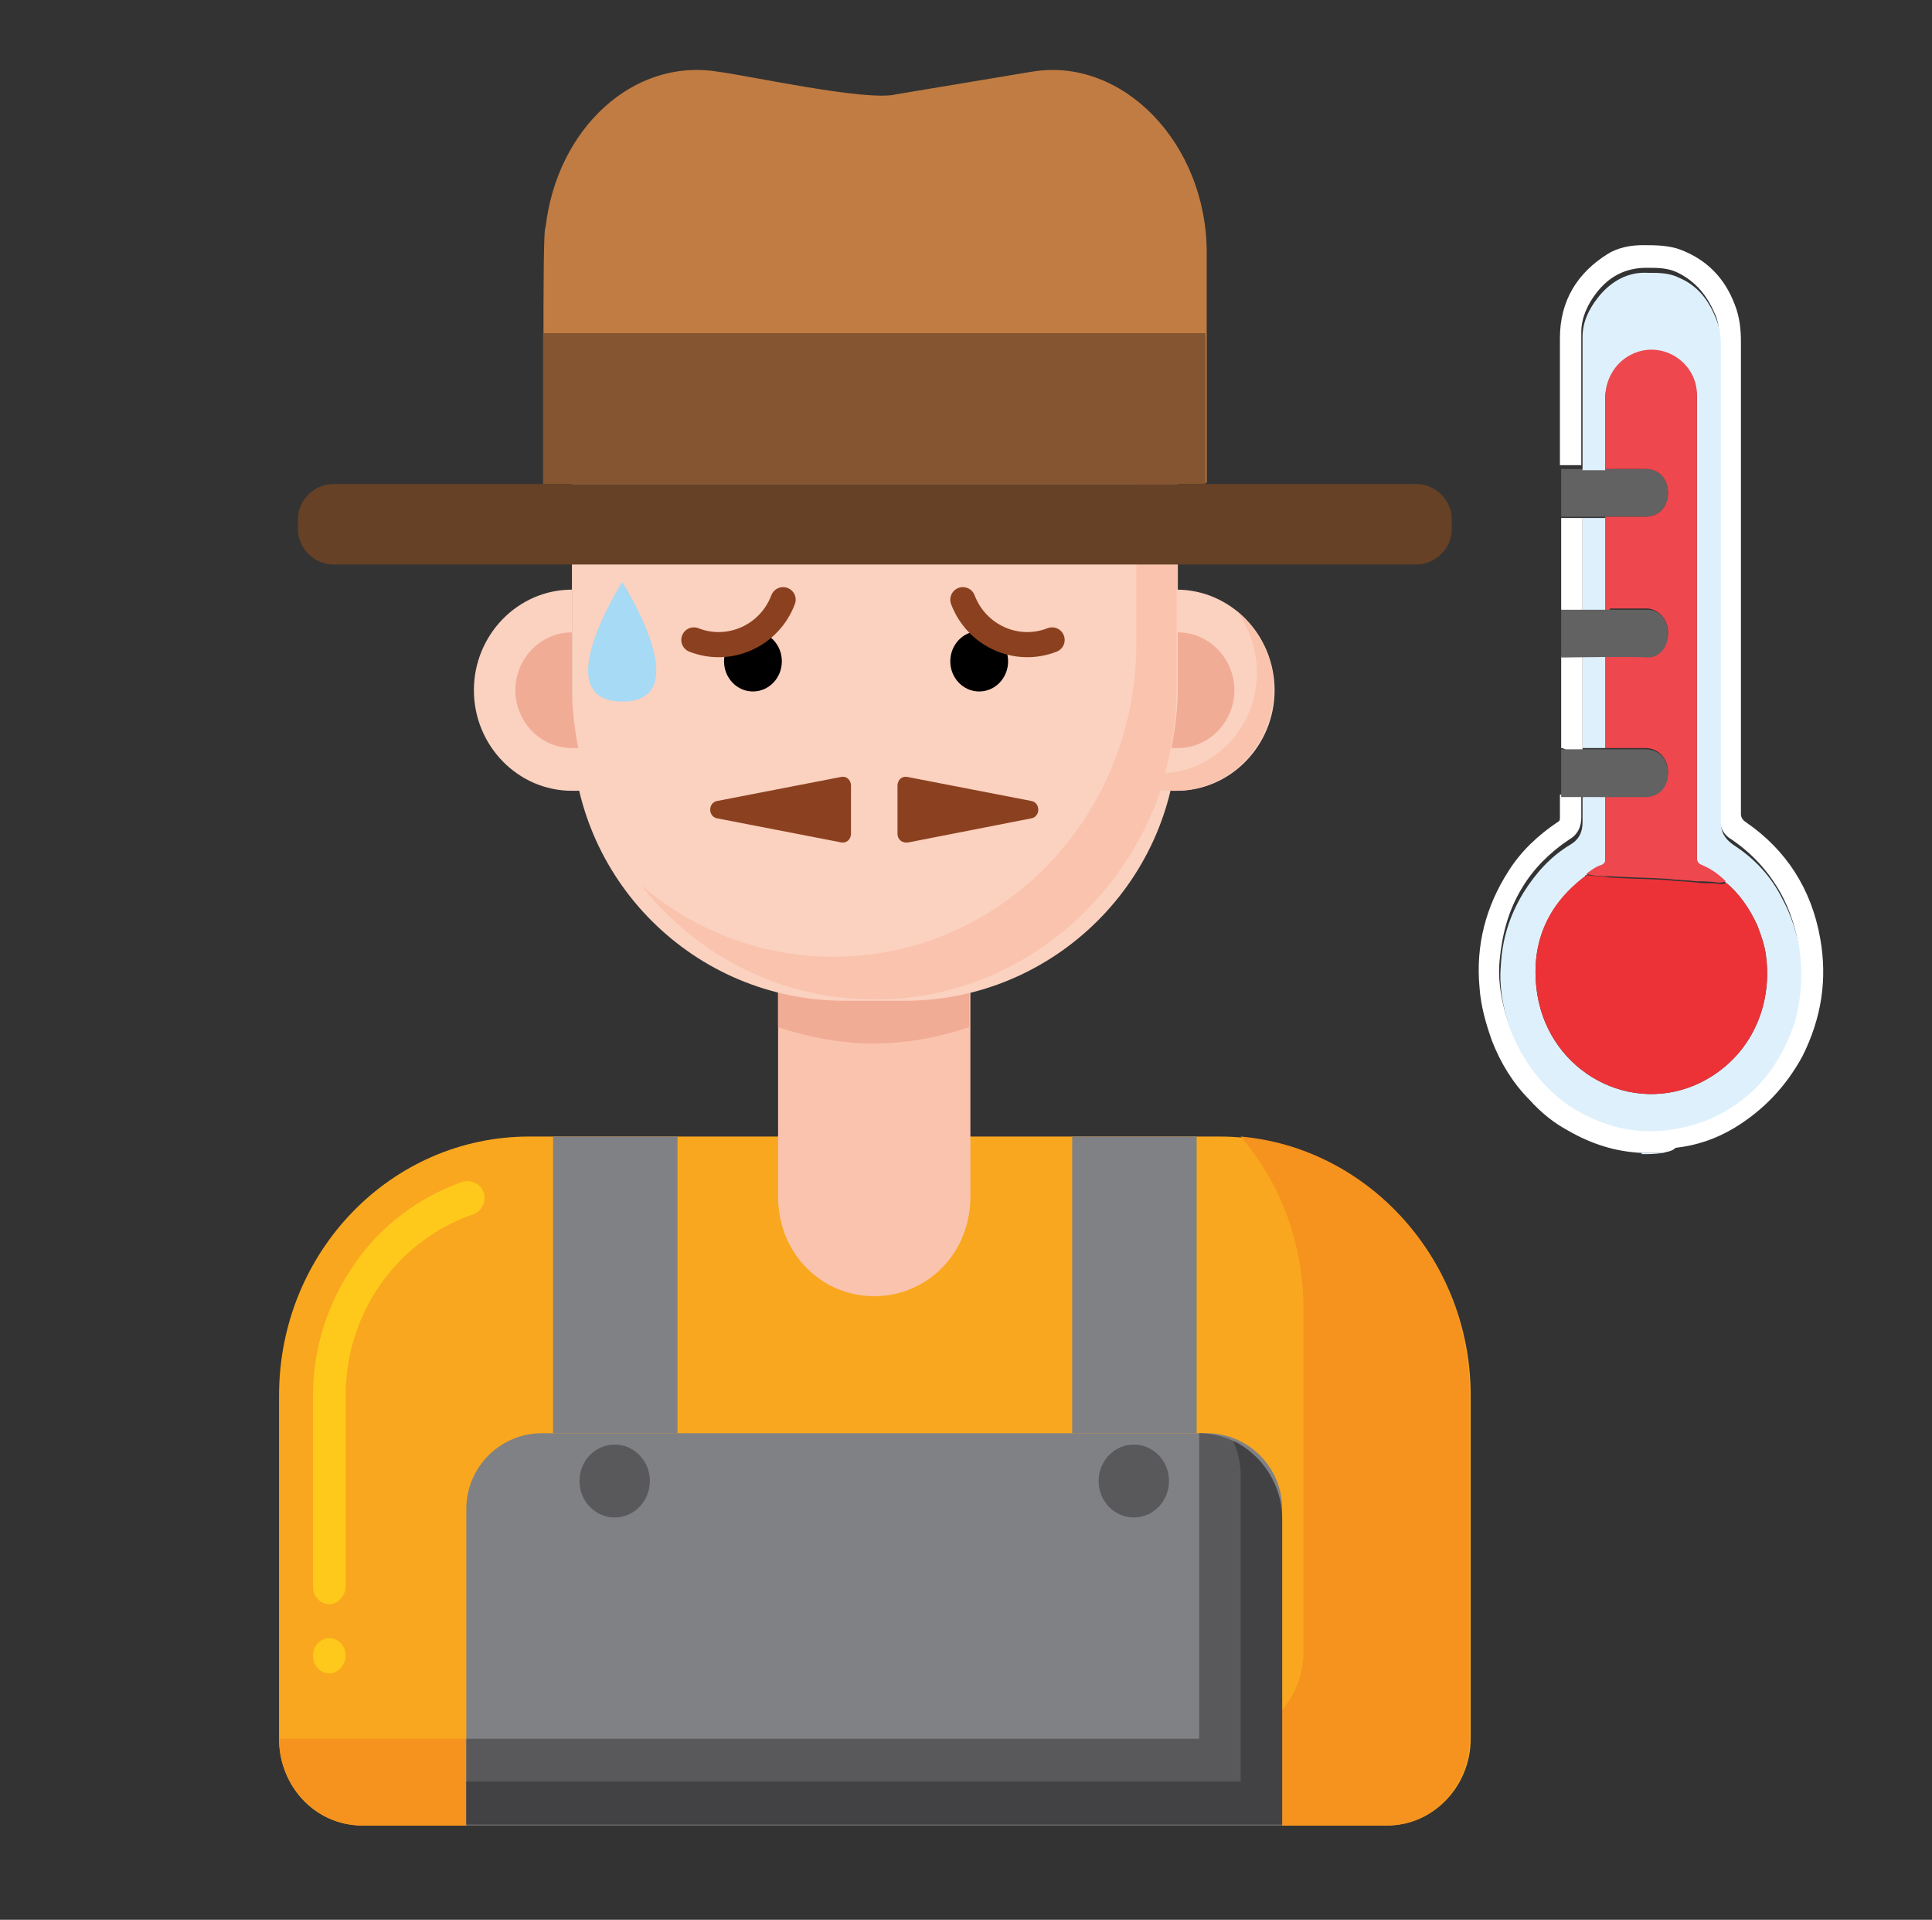 <?xml version="1.0" encoding="UTF-8"?>
<!-- Generator: Adobe Illustrator 28.3.0, SVG Export Plug-In . SVG Version: 6.00 Build 0)  -->
<svg xmlns="http://www.w3.org/2000/svg" xmlns:xlink="http://www.w3.org/1999/xlink" version="1.1" id="Isolation_Mode" x="0px" y="0px" viewBox="0 0 153.7 152.7" style="enable-background:new 0 0 153.7 152.7;" xml:space="preserve">
<rect x="0" y="0" width="153.7" height="152.7" fill="#333333" stroke="none"/>
<style type="text/css">
	.st0{fill:#DEF0FB;}
	.st1{fill:#FFFFFF;}
	.st2{fill:#626262;}
	.st3{fill:#EE474E;}
	.st4{fill:#ED3237;}
	.st5{fill:#F9A71E;}
	.st6{fill:#FFC91B;}
	.st7{fill:#F6921E;}
	.st8{fill:#FAC3AE;}
	.st9{fill:#F1AC96;}
	.st10{fill:#FBD1C0;}
	.st11{fill:#C07C43;}
	.st12{fill:#845530;}
	.st13{fill:#664126;}
	.st14{fill:#808184;}
	.st15{fill:#59595C;}
	.st16{fill:#424143;}
	.st17{fill:#A7DAF5;}
	.st18{fill:none;stroke:#8B411F;stroke-width:2;stroke-linecap:round;stroke-linejoin:round;stroke-miterlimit:10;}
	.st19{fill:#8B411F;}
</style>
<g>
	<path class="st0" d="M132.3,91.7C132.3,91.7,132.3,91.7,132.3,91.7c-0.6,0.1-1.1,0.1-1.7,0.1c0,0,0,0,0-0.1   C131.1,91.7,131.7,91.7,132.3,91.7z"></path>
	<path class="st1" d="M132.3,91.7c-0.6,0-1.1,0-1.7,0c-2.1-0.1-4-0.7-5.9-1.8c-1.1-0.6-2.1-1.4-3-2.4c-1.3-1.3-2.3-2.9-3-4.7   c-0.5-1.4-0.9-2.8-1-4.3c-0.3-3.3,0.5-6.4,2.3-9.2c1-1.6,2.4-2.9,3.9-3.9c0.2-0.1,0.2-0.2,0.2-0.4c0-0.6,0-1.2,0-1.8   c0.6,0,1.2-0.7,1.7-0.7c0,0.6,0,1.9,0,2.5c0,0.8-0.3,1.4-1,1.8c-1.5,1-2.8,2.3-3.7,3.8c-1.1,1.8-1.6,3.7-1.8,5.8   c-0.1,1.1,0,2.1,0.2,3.1c0.5,2.5,1.6,4.7,3.4,6.5c0.7,0.7,1.5,1.4,2.4,1.9c2.3,1.3,4.7,1.9,7.2,1.6c1.7-0.2,3.3-0.7,4.8-1.6   c1.5-0.9,2.7-2.1,3.7-3.5c0.8-1.2,1.4-2.5,1.8-3.9c0.5-1.7,0.5-3.4,0.3-5.1c-0.2-1.5-0.7-3-1.4-4.3c-1-1.8-2.3-3.2-3.9-4.3   c-0.7-0.4-1-1-1-1.9c0-12.6,0-25.3,0-37.9c0-0.7-0.1-1.5-0.4-2.1c-0.6-1.4-1.5-2.5-2.9-3.2c-0.8-0.4-1.6-0.4-2.5-0.4   c-1.7,0-3,0.7-4,2c-0.7,0.9-1.2,2-1.2,3.1c0,3.5,0,7,0,10.6c-0.6,0-1.2,0-1.7,0c0-3.4,0-6.7,0-10.1c0-3,1.4-5.2,3.8-6.7   c0.8-0.5,1.8-0.7,2.8-0.7c1,0,2.1,0,3.1,0.4c2,0.8,3.4,2.2,4.2,4.3c0.4,1,0.5,2,0.5,3c0,12.5,0,25,0,37.5c0,0.3,0.1,0.5,0.4,0.7   c3.2,2.2,5.2,5.3,5.9,9.2c0.6,3.3,0.1,6.4-1.4,9.4c-1.3,2.4-3.1,4.3-5.4,5.7c-1.5,0.9-3,1.4-4.7,1.6   C133,91.6,132.6,91.6,132.3,91.7z"></path>
	<path class="st2" d="M124.2,37.3c0,0,1.2,0,1.7,0c0.6,0,1.2,0,1.8,0c1.1,0,2.2,0,3.2,0c1.1,0,1.8,0.8,1.8,1.9   c0,1.1-0.7,1.9-1.8,1.9c-1.1,0-2.2,0-3.2,0c-0.6,0-1.2,0-1.8,0c-0.6,0-1.7,0-1.7,0L124.2,37.3z"></path>
	<path class="st1" d="M124.2,41.2c0.6,0,1.2,0,1.7,0c0,2.4,0,8.2,0,8.2s-1.1-0.9-1.7-0.9C124.2,46,124.2,43.6,124.2,41.2z"></path>
	<path class="st1" d="M125.9,60.4c-0.6,0-1.2-0.9-1.7-0.9c0-2.4,0-4.8,0-7.3c0.6,0,1.1-1.9,1.7-1.9C125.9,52.8,125.9,58,125.9,60.4z   "></path>
	<path class="st0" d="M125.9,63.4c0.6,0,1.2-0.8,1.8-0.8c0,1.7,0,4.2,0,5.9c0,0.2-0.1,0.3-0.3,0.4c-0.4,0.2-0.8,0.4-1.2,0.7   c0,0-0.1,0-0.1,0.1c-3.1,2.4-4.4,5.5-3.8,9.4c1,6.2,7.5,9.7,13,7c4-2,5.7-6.1,5.2-10c-0.1-0.9-0.4-1.7-0.7-2.5   c-0.6-1.3-1.4-2.5-2.5-3.4c-0.6-0.5-1.2-1-1.9-1.3c-0.3-0.1-0.4-0.3-0.4-0.6c0-12.1,0-24.2,0-36.2c0-0.2,0-0.4,0-0.6   c-0.1-2.3-2.2-4.1-4.4-3.5c-1.7,0.4-2.9,1.9-2.9,3.8c0,1.9,0,3.8,0,5.6c-0.6,0-1.2,0-1.8,0c0-3.5,0-7,0-10.6c0-1.2,0.5-2.2,1.2-3.1   c1-1.3,2.4-2.1,4-2c0.9,0,1.7,0,2.5,0.4c1.4,0.6,2.3,1.7,2.9,3.2c0.3,0.7,0.4,1.4,0.4,2.1c0,12.6,0,25.3,0,37.9   c0,0.9,0.3,1.4,1,1.9c1.7,1.1,3,2.5,3.9,4.3c0.7,1.3,1.2,2.8,1.4,4.3c0.2,1.7,0.1,3.4-0.3,5.1c-0.4,1.4-1,2.7-1.8,3.9   c-1,1.5-2.2,2.6-3.7,3.5c-1.5,0.9-3.1,1.4-4.8,1.6c-2.6,0.3-5-0.3-7.2-1.6c-0.9-0.5-1.7-1.2-2.4-1.9c-1.7-1.8-2.9-4-3.4-6.5   c-0.2-1-0.3-2.1-0.2-3.1c0.1-2.1,0.7-4,1.8-5.8c1-1.6,2.2-2.9,3.7-3.8c0.7-0.4,1-1,1-1.8C125.9,64.6,125.9,64,125.9,63.4z"></path>
	<path class="st3" d="M127.7,37.3c0-1.9,0-3.8,0-5.6c0-1.9,1.2-3.4,2.9-3.8c2.2-0.5,4.4,1.2,4.4,3.5c0,0.2,0,0.4,0,0.6   c0,12.1,0,24.2,0,36.2c0,0.3,0.1,0.5,0.4,0.6c0.7,0.3,1.3,0.7,1.9,1.3c-0.2,0.1-0.4,0.1-0.6,0.1c-0.6-0.1-1.2-0.1-1.7-0.1   c-0.8-0.1-1.6-0.1-2.4-0.2c-1.5-0.1-3-0.1-4.5-0.2c-0.6,0-1.3,0-1.9-0.2c0.4-0.3,0.8-0.6,1.2-0.7c0.2-0.1,0.3-0.2,0.3-0.4   c0-1.7,0-3.4,0-5.1c1.1,0,2.1,0,3.2,0c1.1,0,1.8-0.8,1.8-1.9c0-1.1-0.8-1.9-1.8-1.9c-1.1,0-2.1,0-3.2,0c0-2.4,0-5.7,0-8.2   c0.3-0.1,0.6,0.9,0.9,0.9c0.8,0,1.7,0,2.5,0c1,0,1.6-0.8,1.6-1.9c0-1-0.7-1.8-1.6-1.9c-1,0-2,0-3,0c-0.1,0-0.3,1.2-0.4,1.1   c0-2.4,0-6,0-8.4c1.1,0,2.2,0,3.2,0c1.1,0,1.8-0.8,1.8-1.9c0-1.1-0.7-1.9-1.8-1.9C129.9,37.3,128.8,37.3,127.7,37.3z"></path>
	<path class="st0" d="M127.7,41.2c0,2.4,0,6,0,8.4c-0.6,0-1.8-0.3-1.8-0.3s0-5.6,0-8.1C126.5,41.2,127.1,41.2,127.7,41.2z"></path>
	<path class="st0" d="M127.7,50.1c0,2.4,0,7,0,9.4c-0.6,0-1.2,0-1.8,0c0-2.4,0-6.4,0-8.8C126.5,50.7,127.1,50.1,127.7,50.1z"></path>
	<path class="st4" d="M126.2,69.6c0.6,0.1,1.3,0.1,1.9,0.2c1.5,0.1,3,0.1,4.5,0.2c0.8,0.1,1.6,0.1,2.4,0.2c0.6,0.1,1.2,0,1.7,0.1   c0.2,0,0.4,0.1,0.6-0.1c1.1,0.9,1.9,2.1,2.5,3.4c0.3,0.8,0.6,1.6,0.7,2.5c0.5,3.9-1.2,8-5.2,10c-5.5,2.7-12-0.8-13-7   c-0.6-3.9,0.7-7.1,3.8-9.4C126.2,69.7,126.2,69.6,126.2,69.6z"></path>
	<path class="st2" d="M124.2,52.3l0-3.8c0,0,5.9,0,6.9,0c0.9,0,1.6,0.8,1.6,1.9c0,1.1-0.7,1.9-1.6,1.9   C130.3,52.2,124.2,52.3,124.2,52.3z"></path>
	<path class="st2" d="M125.9,63.4c-0.6,0-1.7,0-1.7,0l0-3.8c0,0,1.2,0,1.7,0c0.6,0,1.2,0,1.8,0c1.1,0,2.1,0,3.2,0   c1.1,0,1.8,0.8,1.8,1.9c0,1.1-0.7,1.9-1.8,1.9c-1.1,0-2.1,0-3.2,0C127.1,63.4,126.5,63.4,125.9,63.4z"></path>
</g>
<g>
	<g>
		<g>
			<g>
				<g>
					<path class="st5" d="M117,111v27.3c0,3.8-3,6.9-6.6,6.9H28.8c-3.7,0-6.6-3.1-6.6-6.9V111c0-11.4,8.9-20.6,19.9-20.6H97       C108,90.4,117,99.6,117,111z"></path>
				</g>
			</g>
		</g>
		<g>
			<g>
				<path class="st6" d="M26.2,133.1c-0.7,0-1.3-0.6-1.3-1.4c0-0.8,0.6-1.4,1.3-1.4c0.7,0,1.3,0.6,1.3,1.4      C27.5,132.4,26.9,133.1,26.2,133.1z M26.2,127.6c-0.7,0-1.3-0.6-1.3-1.4V111c0-3.8,1.2-7.5,3.4-10.6c2.1-3,5.1-5.2,8.5-6.4      c0.7-0.2,1.5,0.2,1.7,0.9c0.2,0.7-0.2,1.5-0.9,1.7c-6,2.1-10.1,7.8-10.1,14.4v15.2c0,0,0,0,0,0      C27.5,126.9,26.9,127.6,26.2,127.6z"></path>
			</g>
		</g>
		<g>
			<g>
				<path class="st7" d="M98.7,90.4c3.1,3.6,5,8.4,5,13.7v27.3c0,3.8-3,6.9-6.6,6.9H22.2c0,3.8,3,6.9,6.6,6.9h81.5      c3.7,0,6.6-3.1,6.6-6.9V111C117,100.2,108.9,91.3,98.7,90.4z"></path>
			</g>
		</g>
		<g>
			<g>
				<g>
					<path class="st8" d="M61.9,75.6l0,19.6c0,1.5,0.4,3,1.2,4.3l0,0c3,4.8,9.9,4.8,12.9,0l0,0c0.8-1.3,1.2-2.8,1.2-4.3V75.6H61.9z"></path>
				</g>
			</g>
			<g>
				<g>
					<g>
						<path class="st9" d="M61.9,81.7c2.4,0.8,5,1.3,7.6,1.3h0c2.7,0,5.2-0.5,7.6-1.3v-6.1H61.9L61.9,81.7z"></path>
					</g>
				</g>
				<g>
					<g>
						<path class="st10" d="M72,79.6h-4.8c-12,0-21.7-9.7-21.7-21.7V38.5c0-12,9.7-21.7,21.7-21.7H72c12,0,21.7,9.7,21.7,21.7v19.4        C93.7,69.9,83.9,79.6,72,79.6z"></path>
					</g>
				</g>
				<g>
					<g>
						<path class="st8" d="M84.9,22.5c3.4,4.3,5.5,9.8,5.5,15.8v12.9c0,13.8-10.8,24.9-24.1,24.9h0c-5.8,0-11.1-2.1-15.3-5.7        c4.4,5.6,11.1,9.1,18.6,9.1h0c13.3,0,24.1-11.2,24.1-24.9V41.7C93.6,34,90.2,27.1,84.9,22.5z"></path>
					</g>
				</g>
				<g>
					<g>
						<path class="st10" d="M45.5,54.7v-7.8c-4.3,0-7.8,3.6-7.8,8s3.5,8,7.8,8c0.5,0,0.9,0,1.3-0.1C46,60.3,45.5,57.5,45.5,54.7z"></path>
					</g>
				</g>
				<g>
					<g>
						<path class="st10" d="M93.6,46.9v7.8c0,2.9-0.5,5.6-1.3,8.1c0.4,0.1,0.9,0.1,1.3,0.1c4.3,0,7.8-3.6,7.8-8S97.9,46.9,93.6,46.9        z"></path>
					</g>
				</g>
				<g>
					<g>
						<path class="st8" d="M98.4,48.6c1,1.4,1.6,3.1,1.6,4.9c0,4.3-3.3,7.8-7.4,8c-0.1,0.4-0.2,0.8-0.4,1.3c0.4,0.1,0.9,0.1,1.3,0.1        c4.3,0,7.8-3.6,7.8-8C101.4,52.3,100.2,50.1,98.4,48.6z"></path>
					</g>
				</g>
				<g>
					<g>
						<g>
							<path class="st9" d="M45.5,54.7v-4.4c-2.5,0-4.5,2.1-4.5,4.6s2,4.6,4.5,4.6c0.2,0,0.3,0,0.5,0C45.7,57.9,45.5,56.3,45.5,54.7         z"></path>
						</g>
					</g>
					<g>
						<g>
							<path class="st9" d="M93.7,54.7v-4.4c2.5,0,4.5,2.1,4.5,4.6s-2,4.6-4.5,4.6c-0.2,0-0.3,0-0.5,0         C93.5,57.9,93.7,56.3,93.7,54.7z"></path>
						</g>
					</g>
				</g>
			</g>
		</g>
	</g>
	<g>
		<path class="st11" d="M82.1,5.7L71.3,7.5C69,8.1,59.5,6,57.1,5.7c-6.7-1.1-12.8,4.5-13.7,12.4c-0.3-0.2-0.1,20.3-0.1,20.3h52.7    V20.1C96,11.4,89.3,4.5,82.1,5.7z"></path>
	</g>
	<g>
		<rect x="43.2" y="26.5" class="st12" width="52.7" height="12"></rect>
	</g>
	<path class="st13" d="M112.7,44.9H26.5c-1.5,0-2.8-1.3-2.8-2.8v-0.8c0-1.5,1.3-2.8,2.8-2.8h86.2c1.5,0,2.8,1.3,2.8,2.8v0.8   C115.5,43.6,114.2,44.9,112.7,44.9z"></path>
	<path class="st14" d="M96,114H43.1c-3.3,0-6,2.7-6,6v25.2H102V120C102,116.7,99.3,114,96,114z"></path>
	<path class="st15" d="M95.4,114v24.3H37.1v6.9H102v-24.3C102,117.1,99,114,95.4,114z"></path>
	<path class="st16" d="M98.1,114.6c0.4,0.9,0.6,1.8,0.6,2.8v24.3H37.1v3.4H102v-24.3C102,118.1,100.4,115.7,98.1,114.6z"></path>
	<rect x="44" y="90.4" class="st14" width="9.9" height="23.6"></rect>
	<rect x="85.3" y="90.4" class="st14" width="9.9" height="23.6"></rect>
	<ellipse class="st15" cx="90.2" cy="117.8" rx="2.8" ry="2.9"></ellipse>
	<ellipse class="st15" cx="48.9" cy="117.8" rx="2.8" ry="2.9"></ellipse>
	<path class="st17" d="M49.5,46.3c0,0-6.1,9.5,0,9.5S49.5,46.3,49.5,46.3z"></path>
	<g>
		<g>
			<g>
				<g>
					<ellipse cx="59.9" cy="52.6" rx="2.3" ry="2.4"></ellipse>
				</g>
			</g>
			<g>
				<g>
					<ellipse cx="77.9" cy="52.6" rx="2.3" ry="2.4"></ellipse>
				</g>
			</g>
		</g>
		<path class="st18" d="M62.3,47.7c-1.1,2.9-4.3,4.3-7.1,3.2"></path>
		<path class="st18" d="M76.6,47.7c1.1,2.9,4.3,4.3,7.1,3.2"></path>
	</g>
	<g>
		<g>
			<g>
				<g>
					<path class="st19" d="M67.7,66.3v-3.8c0-0.5-0.4-0.8-0.8-0.7l-9.8,1.9c-0.8,0.1-0.8,1.3,0,1.4l9.8,1.9       C67.3,67.1,67.7,66.8,67.7,66.3z"></path>
				</g>
			</g>
			<g>
				<g>
					<path class="st19" d="M71.4,66.3v-3.8c0-0.5,0.4-0.8,0.8-0.7l9.8,1.9c0.8,0.1,0.8,1.3,0,1.4L72.3,67       C71.8,67.1,71.4,66.8,71.4,66.3z"></path>
				</g>
			</g>
		</g>
	</g>
</g>
</svg>
